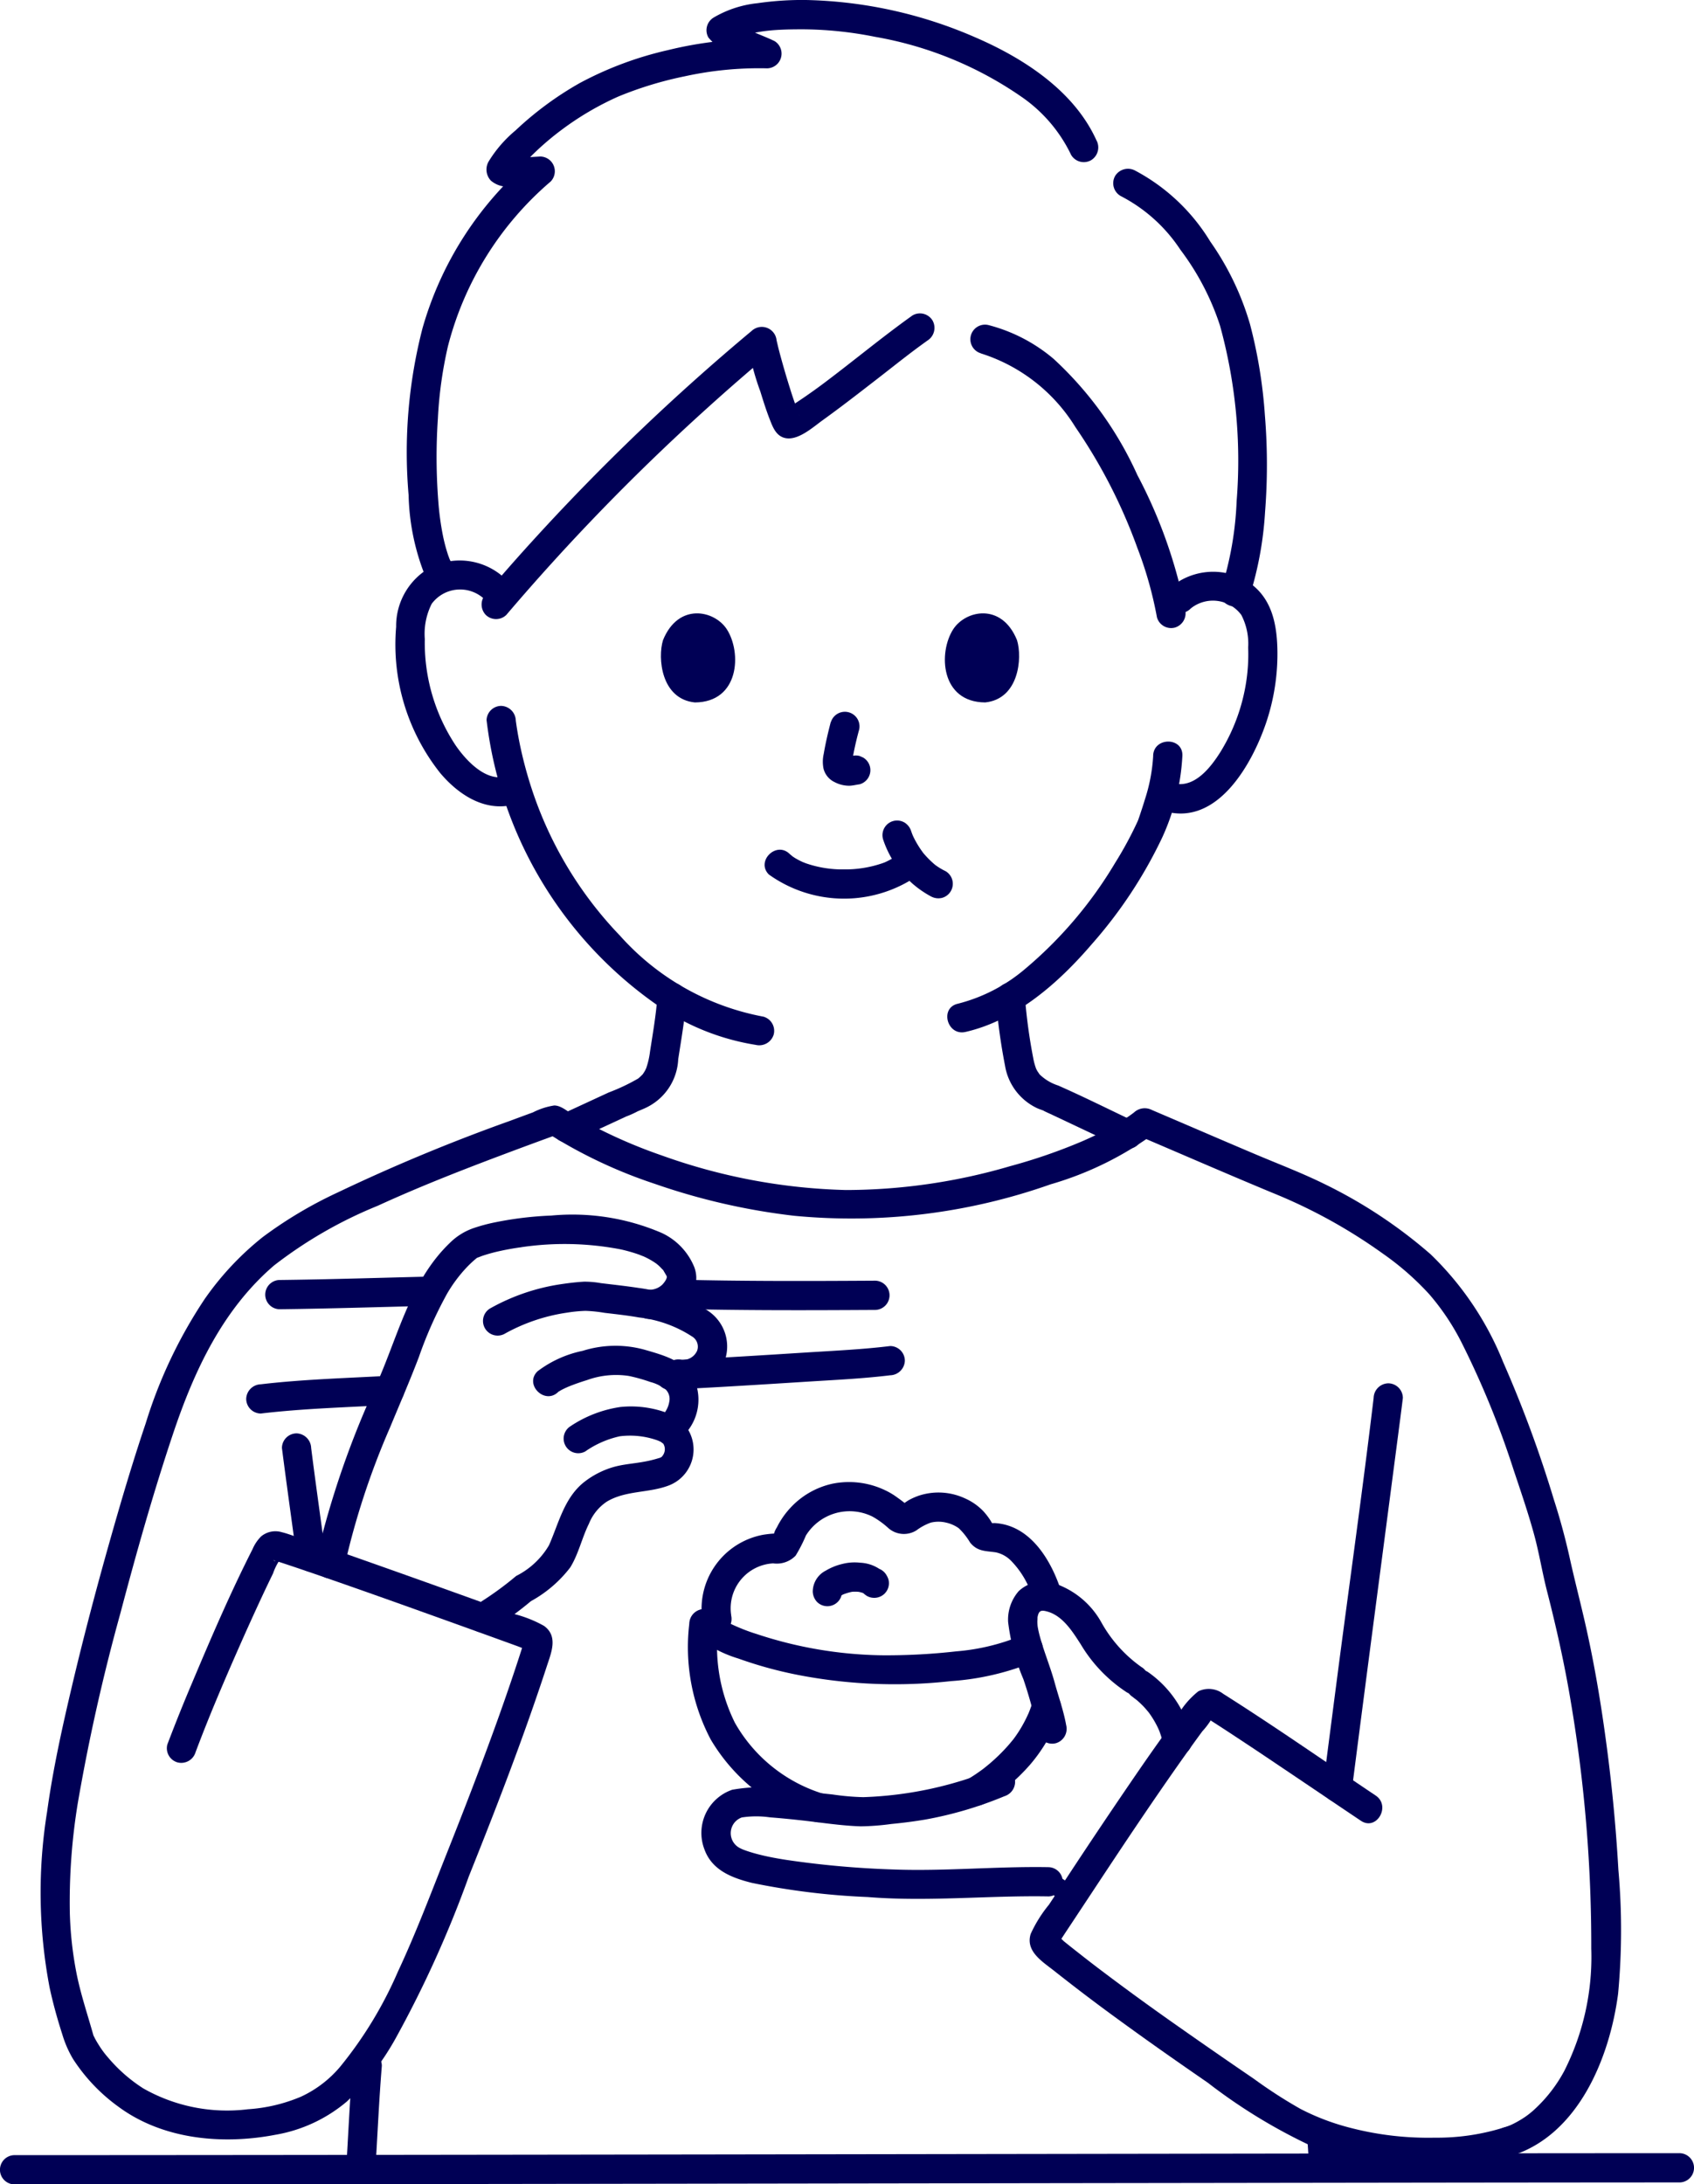 <svg xmlns="http://www.w3.org/2000/svg" width="109.319" height="140.955" data-name="グループ 11584"><defs><clipPath id="a"><path fill="none" d="M0 0h109.319v140.955H0z" data-name="長方形 4987"/></clipPath></defs><g clip-path="url(#a)" data-name="グループ 11583"><path fill="#005" d="M22.754 133.308c-.18 2.206-.277 4.422-.413 6.631a.944.944 0 1 0 1.887 0c.136-2.209.233-4.425.413-6.631a.95.95 0 0 0-.943-.943.963.963 0 0 0-.943.943" data-name="パス 367"/><path fill="#005" d="M18.194 93.439c.3 2.352.635 4.7.947 7.048a.975.975 0 0 0 .943.943c.458 0 1.011-.435.943-.943-.316-2.379-.651-4.7-.947-7.048a.974.974 0 0 0-.943-.943.95.95 0 0 0-.943.943" data-name="パス 368"/><path fill="#005" d="M86.365 139.904c-.036-.6-.057-1.213-.114-1.816a1.05 1.05 0 0 0-.276-.667.943.943 0 0 0-1.334 0 .92.92 0 0 0-.276.667c.057.6.078 1.211.114 1.816a1 1 0 0 0 .276.667.943.943 0 0 0 1.334 0 .94.94 0 0 0 .276-.667" data-name="パス 369"/><path fill="#005" d="M87.26 115.341c.963-7.516 1.959-15.028 2.939-22.542.112-.863.228-1.726.332-2.59a.95.95 0 0 0-.943-.943.966.966 0 0 0-.943.943c-.72 6.026-1.573 12.039-2.356 18.058q-.46 3.537-.915 7.075a.95.95 0 0 0 .943.943.967.967 0 0 0 .943-.943" data-name="パス 370"/><path fill="#005" d="M76.819 39.284a2.28 2.28 0 0 1 3.288.4 4.03 4.03 0 0 1 .441 2.1 11.7 11.7 0 0 1-.148 2.347 12.1 12.1 0 0 1-1.65 4.407c-.644 1.019-1.7 2.369-3.052 2a.944.944 0 0 0-.5 1.819c3.378.935 5.6-3.049 6.5-5.692a13.9 13.9 0 0 0 .733-4.877c-.053-1.67-.417-3.264-1.886-4.241a4.24 4.24 0 0 0-5.063.411.95.95 0 0 0 0 1.334.963.963 0 0 0 1.334 0" data-name="パス 371"/><path fill="#005" d="M74.419 48.763a11.1 11.1 0 0 1-.537 2.832c-.1.335-.211.667-.322 1q-.052.157-.108.313-.018.046-.036.091c-.066.179.1-.214.012-.028a24 24 0 0 1-1.48 2.736 26.9 26.9 0 0 1-5.8 6.822 10.8 10.8 0 0 1-4.341 2.243c-1.183.272-.682 2.091.5 1.819 3.289-.755 6.02-3.177 8.16-5.675a29.4 29.4 0 0 0 4.515-6.83 14.4 14.4 0 0 0 1.321-5.321c.04-1.215-1.847-1.213-1.887 0" data-name="パス 372"/><path fill="#005" d="M32.479 37.229a4.26 4.26 0 0 0-4.615-.66 4.33 4.33 0 0 0-2.3 3.883 13.34 13.34 0 0 0 2.837 9.424c1.154 1.374 2.832 2.5 4.687 2.061 1.182-.277.681-2.1-.5-1.819-1.288.3-2.547-1.087-3.194-2.033a12 12 0 0 1-1.98-6.851 4.3 4.3 0 0 1 .445-2.27 2.28 2.28 0 0 1 3.288-.4.97.97 0 0 0 1.334 0 .95.95 0 0 0 0-1.334" data-name="パス 373"/><path fill="#005" d="M31.403 46.491a26.16 26.16 0 0 0 11.416 18.647 15.4 15.4 0 0 0 5.947 2.288.975.975 0 0 0 1.161-.659.95.95 0 0 0-.659-1.161 16.43 16.43 0 0 1-9.249-5.216 24.84 24.84 0 0 1-5.743-9.6q-.384-1.19-.655-2.413-.117-.529-.21-1.062-.042-.244-.079-.488l-.034-.233-.013-.1a.973.973 0 0 0-.943-.943.95.95 0 0 0-.943.943" data-name="パス 374"/><path fill="#005" d="M58.894 20.349c-2.02 1.44-3.882 3-5.855 4.474a37 37 0 0 1-2.376 1.625c-.17.108.177-.061.072-.03-.056.017-.117.011.059 0a.85.85 0 0 1 .705.233c.1.087.116.217.064.059-.031-.094-.116-.27-.034-.062a24 24 0 0 1-.536-1.544q-.32-1.012-.6-2.036c-.07-.257-.14-.514-.2-.773q-.033-.142-.066-.283c-.05-.205-.022-.143-.008.007a.958.958 0 0 0-1.61-.667 143 143 0 0 0-13.933 13.321q-1.649 1.8-3.231 3.669a.97.97 0 0 0 0 1.334.95.95 0 0 0 1.334 0 141 141 0 0 1 12.852-13.244q2.116-1.917 4.308-3.747l-1.61-.667a16.6 16.6 0 0 0 .838 3.244c.183.593.369 1.187.594 1.766.19.487.392 1.071.958 1.227.841.232 1.845-.689 2.464-1.134 1.2-.863 2.369-1.773 3.538-2.678 1.127-.872 2.058-1.631 3.225-2.463a.97.97 0 0 0 .338-1.291.95.95 0 0 0-1.291-.338" data-name="パス 375"/><path fill="#005" d="M63.29 22.803a11.07 11.07 0 0 1 6.109 4.758 34.3 34.3 0 0 1 4 7.8 25 25 0 0 1 1.263 4.477.95.95 0 0 0 1.16.659.966.966 0 0 0 .659-1.161 31.7 31.7 0 0 0-3.083-8.68 23.1 23.1 0 0 0-5.4-7.493 10.6 10.6 0 0 0-4.205-2.185.944.944 0 0 0-.5 1.82" data-name="パス 376"/><path fill="#005" d="M70.75 9.04c-1.444-3.184-4.694-5.282-7.794-6.622A28.8 28.8 0 0 0 52.02 0a20 20 0 0 0-3.131.206 7 7 0 0 0-2.834.926.954.954 0 0 0-.338 1.291 3.7 3.7 0 0 0 1.592 1.106c.621.283 1.177.485 1.721.745l.476-1.758a25 25 0 0 0-6.4.718 22.6 22.6 0 0 0-5.694 2.126 21.3 21.3 0 0 0-4.139 3.053 8.1 8.1 0 0 0-1.741 2.01 1.04 1.04 0 0 0 .146 1.233 1.64 1.64 0 0 0 1.1.391 17 17 0 0 0 2.092-.061l-.667-1.61a22.2 22.2 0 0 0-6.934 10.794 32 32 0 0 0-.9 10.783 14.9 14.9 0 0 0 1.029 5.11.95.95 0 0 0 1.291.338.966.966 0 0 0 .338-1.291c-.106-.237.041.112-.018-.042l-.077-.206a10.56 10.56 0 0 1-.359-1.353 18 18 0 0 1-.288-2.159 37 37 0 0 1-.029-5.312 26.6 26.6 0 0 1 .65-4.69A20.76 20.76 0 0 1 35.54 11.71a.952.952 0 0 0-.667-1.61c-.4.02-.791.051-1.187.065a9 9 0 0 1-.726.005q-.13 0-.259-.017.192.029.048 0-.348-.111.4.335l.129.476c.023.19-.052.167-.066.3-.018.162-.051.084 0 .026.066-.08.121-.179.182-.264-.1.142-.074.092.007 0 .048-.057.1-.114.144-.171.132-.153.269-.3.408-.449a18 18 0 0 1 2.289-2.027 19 19 0 0 1 3.657-2.148 23.6 23.6 0 0 1 4.3-1.309 22.4 22.4 0 0 1 5.31-.512.95.95 0 0 0 .476-1.758c-.5-.242-1.005-.428-1.5-.645-.285-.126-.57-.255-.844-.4a3 3 0 0 1-.333-.2c-.088-.058-.029-.026.039.07l-.338 1.291c1.262-.827 3.121-.866 4.61-.876a24.3 24.3 0 0 1 4.86.486 23.7 23.7 0 0 1 9.533 3.933 9.55 9.55 0 0 1 3.112 3.687.95.95 0 0 0 1.291.338.966.966 0 0 0 .338-1.291" data-name="パス 377"/><path fill="#005" d="M72.309 12.643a10.2 10.2 0 0 1 3.863 3.47 16.7 16.7 0 0 1 2.559 4.9 32.8 32.8 0 0 1 1.073 11.317 21.5 21.5 0 0 1-.987 5.66c-.392 1.152 1.43 1.647 1.82.5a22.5 22.5 0 0 0 1-5.438 39 39 0 0 0-.01-6.258 31.4 31.4 0 0 0-.96-5.872 18 18 0 0 0-2.564-5.335 12.57 12.57 0 0 0-4.845-4.577.974.974 0 0 0-1.291.338.95.95 0 0 0 .338 1.291" data-name="パス 378"/><path fill="#005" d="M43.465 84.455c4.341.116 8.684.1 13.026.075a.944.944 0 0 0 0-1.887c-4.342.026-8.685.041-13.026-.075a.944.944 0 0 0 0 1.887" data-name="パス 379"/><path fill="#005" d="M27.861 82.375c-3.277.078-6.553.186-9.831.224a.944.944 0 0 0 0 1.887c3.277-.039 6.554-.146 9.831-.224a.944.944 0 0 0 0-1.887" data-name="パス 380"/><path fill="#005" d="M57.45 86.86c-1.767.217-3.556.3-5.332.411-2.947.187-5.9.373-8.846.513-1.209.057-1.216 1.944 0 1.887 2.95-.14 5.9-.326 8.846-.513 1.776-.113 3.565-.194 5.332-.411a.973.973 0 0 0 .943-.943.95.95 0 0 0-.943-.943" data-name="パス 381"/><path fill="#005" d="M25.152 88.775c-2.767.157-5.567.228-8.321.554a.97.97 0 0 0-.943.943.95.95 0 0 0 .943.943c2.755-.326 5.554-.4 8.321-.554a.965.965 0 0 0 .943-.943.95.95 0 0 0-.943-.943" data-name="パス 382"/><path fill="#005" d="M22.212 101.158a49.7 49.7 0 0 1 2.944-9.011c.631-1.523 1.288-3.035 1.875-4.576a26.3 26.3 0 0 1 1.82-4.088 9.2 9.2 0 0 1 1.293-1.727q.18-.186.372-.361c.048-.044.307-.263.262-.22.072-.069-.149.051.068-.029q.13-.048.261-.1a11 11 0 0 1 1.208-.329q.338-.074.678-.133.167-.029.334-.055l.195-.029c.023 0 .233-.032.1-.015a19.1 19.1 0 0 1 6.422.135q.408.09.8.21.2.061.4.133c.066.024.373.151.234.089a5 5 0 0 1 .639.333q.15.094.3.2c-.151-.11.057.05.107.1.083.076.156.16.235.238.147.145-.028-.082.074.1q.081.138.162.277c.024.042.063.163-.009-.029.011.031.053.1.048.135-.019.112-.006.059 0 .023a1 1 0 0 1-.054.144 1.5 1.5 0 0 1-.254.34 1.2 1.2 0 0 1-.763.314c-1.209.053-1.216 1.94 0 1.887 1.572-.069 3.49-1.591 2.842-3.344a4.16 4.16 0 0 0-2.1-2.207 14.6 14.6 0 0 0-7.132-1.122 22.5 22.5 0 0 0-3.63.438 11 11 0 0 0-1.339.357 4.05 4.05 0 0 0-1.586.981c-2.483 2.389-3.29 5.839-4.624 8.894a58.6 58.6 0 0 0-4 11.549.967.967 0 0 0 .659 1.16.95.95 0 0 0 1.16-.659" data-name="パス 383"/><path fill="#005" d="M32.556 86.075a11.7 11.7 0 0 1 4.063-1.373 9 9 0 0 1 1.165-.112 9 9 0 0 1 1.223.127c.746.089 1.493.169 2.232.3a7.9 7.9 0 0 1 3.407 1.218.766.766 0 0 1 .344.921.99.99 0 0 1-.989.594.976.976 0 0 0-1.16.659.95.95 0 0 0 .659 1.16 2.761 2.761 0 0 0 1.55-5.295 12.5 12.5 0 0 0-3.858-1.166c-.8-.122-1.611-.209-2.417-.307a6 6 0 0 0-1.082-.094c-.471.027-.938.081-1.4.149a13.3 13.3 0 0 0-4.685 1.589.944.944 0 0 0 .952 1.629" data-name="パス 384"/><path fill="#005" d="M36.022 89.823c.121-.118-.163.078.005-.009.07-.036.137-.083.207-.121a7 7 0 0 1 .446-.211c.395-.161.8-.3 1.206-.426a5.5 5.5 0 0 1 2.692-.266 11 11 0 0 1 1.394.391 2.7 2.7 0 0 1 1 .495.86.86 0 0 1 .222.758 1.63 1.63 0 0 1-.643 1.067.95.95 0 0 0 0 1.334.966.966 0 0 0 1.334 0 3.254 3.254 0 0 0 .894-3.865c-.618-1.169-2.005-1.529-3.179-1.871a7.03 7.03 0 0 0-3.993.07 7.2 7.2 0 0 0-2.919 1.322c-.872.848.463 2.181 1.334 1.334" data-name="パス 385"/><path fill="#005" d="M31.617 105.221a21 21 0 0 0 2.641-1.895 8.1 8.1 0 0 0 2.54-2.177c.539-.87.753-1.907 1.207-2.821a3.1 3.1 0 0 1 1.163-1.432c1.229-.732 2.715-.538 4.021-1.049a2.488 2.488 0 0 0 .208-4.53 6.7 6.7 0 0 0-3.357-.524 7.85 7.85 0 0 0-3.228 1.243.944.944 0 0 0 .952 1.629 6.2 6.2 0 0 1 2.24-.982 5.3 5.3 0 0 1 2.3.222 2 2 0 0 1 .361.151s.2.165.125.085a.68.68 0 0 1 .018.726 1 1 0 0 1-.117.156c.024-.029.171-.1.013-.015a.5.5 0 0 1-.2.088 7.5 7.5 0 0 1-1 .239c-.632.115-1.295.155-1.914.333a5.6 5.6 0 0 0-1.909.982c-1.275 1.019-1.625 2.651-2.255 4.07a5.1 5.1 0 0 1-2.116 1.977 21 21 0 0 1-2.641 1.895.953.953 0 0 0-.338 1.291.964.964 0 0 0 1.291.338" data-name="パス 386"/><path fill="none" stroke="#005" stroke-miterlimit="10" stroke-width="1.2" d="M67.952 121.563c.35.22.774.491 1.242.8" data-name="パス 387"/><path fill="#005" d="M44.759 105.436a7.8 7.8 0 0 0 2.887 1.589 26.4 26.4 0 0 0 4.135 1.113 32.7 32.7 0 0 0 9.59.345 17.1 17.1 0 0 0 5.458-1.292.95.95 0 0 0 .338-1.29.965.965 0 0 0-1.29-.338 13.8 13.8 0 0 1-4.174 1 40 40 0 0 1-4.84.253 26.8 26.8 0 0 1-8.009-1.364 12.5 12.5 0 0 1-1.707-.669 7 7 0 0 1-.653-.363c-.054-.035-.295-.208-.232-.157s-.128-.12-.167-.159a.944.944 0 0 0-1.334 1.334" data-name="パス 388"/><path fill="#005" d="M63.46 116.412a13.1 13.1 0 0 0 2.991-2.511 10.4 10.4 0 0 0 1.99-3.5.95.95 0 0 0-.659-1.161.967.967 0 0 0-1.161.659c-.047.139-.1.278-.149.416l-.09.227c.039-.092 0 .005-.019.042q-.186.415-.412.81a8 8 0 0 1-.451.7q-.065.09-.132.178l-.018.021c-.1.117-.193.234-.293.347a12 12 0 0 1-1.2 1.175q-.181.15-.368.3c.078-.061 0 0-.036.027l-.192.141c-.245.177-.5.344-.753.5a.944.944 0 0 0 .952 1.629" data-name="パス 389"/><path fill="#005" d="M44.483 104.769a12.8 12.8 0 0 0 1.381 7.48 11.9 11.9 0 0 0 6.713 5.308.943.943 0 1 0 .5-1.819 9.9 9.9 0 0 1-5.65-4.564 11.1 11.1 0 0 1-1.059-6.4.95.95 0 0 0-.943-.943.967.967 0 0 0-.943.943" data-name="パス 390"/><path fill="#005" d="M47.189 104.247a2.9 2.9 0 0 1 2.707-3.362 1.69 1.69 0 0 0 1.449-.5 9.6 9.6 0 0 0 .664-1.3 3.32 3.32 0 0 1 4.3-1.216 5.5 5.5 0 0 1 1.022.742 1.52 1.52 0 0 0 1.807.145 3.5 3.5 0 0 1 .927-.5 2.1 2.1 0 0 1 .995 0 2.25 2.25 0 0 1 .814.362 4.4 4.4 0 0 1 .731.925c.472.583.989.533 1.658.63a1.95 1.95 0 0 1 .985.545 5.76 5.76 0 0 1 1.445 2.561c.359 1.156 2.181.663 1.82-.5-.623-2-1.969-4.356-4.317-4.494-.084 0-.171.007-.252 0l.132.095a8 8 0 0 1-.148-.247 4.3 4.3 0 0 0-.449-.592 3.7 3.7 0 0 0-1.214-.854 4.06 4.06 0 0 0-2.942-.18 4 4 0 0 0-.68.3c-.074.043-.142.09-.212.138l-.122.089q-.353.178.241.142c.014-.081-.6-.508-.646-.542a4.6 4.6 0 0 0-.781-.467 5.4 5.4 0 0 0-3.4-.423 5.2 5.2 0 0 0-2.728 1.571 5.3 5.3 0 0 0-.86 1.246 1.5 1.5 0 0 0-.208.485l-.05.133.307-.176c-.047-.1-.82.018-.923.034a4.86 4.86 0 0 0-3.9 5.7.95.95 0 0 0 1.161.659.966.966 0 0 0 .659-1.16" data-name="パス 391"/><path fill="#005" d="M54.345 102.711a.4.4 0 0 1 0-.1l-.034.251a.5.5 0 0 1 .026-.092l-.1.225a.6.6 0 0 1 .064-.109l-.148.191a1 1 0 0 1 .163-.158l-.191.147a2 2 0 0 1 .43-.24l-.225.1a3.2 3.2 0 0 1 .767-.226l-.251.033a2.7 2.7 0 0 1 .667 0l-.251-.034a2.2 2.2 0 0 1 .544.14l-.225-.1a1.2 1.2 0 0 1 .252.147l-.191-.148a1.5 1.5 0 0 0 .306.25.96.96 0 0 0 1.048-.073.945.945 0 0 0 .338-.992 1.06 1.06 0 0 0-.254-.434l.147.191-.007-.013a.944.944 0 1 0-1.629.952 2 2 0 0 0 .165.217l-.243-.416v.005l1.386-1.065-.017-.008.191.147a2.43 2.43 0 0 0-1.562-.656 3.2 3.2 0 0 0-1.154.079 3.8 3.8 0 0 0-1.07.433 1.53 1.53 0 0 0-.837 1.351 1.02 1.02 0 0 0 .276.667.943.943 0 0 0 1.334 0 .92.92 0 0 0 .276-.667" data-name="パス 392"/><path fill="#005" d="M73.682 107.59a8.7 8.7 0 0 1-2.6-2.883 5.44 5.44 0 0 0-3.179-2.578 2.31 2.31 0 0 0-2.163.548 2.8 2.8 0 0 0-.683 1.989 13.5 13.5 0 0 0 .985 3.691 29 29 0 0 1 .943 3.472.95.95 0 0 0 1.16.659.965.965 0 0 0 .659-1.16c-.166-.934-.495-1.838-.744-2.751-.275-1.007-.683-1.97-.955-2.978a6 6 0 0 1-.142-.646 3 3 0 0 1-.019-.343 2 2 0 0 0 .009-.237c.077-.443.223-.493.629-.381 1 .277 1.623 1.283 2.152 2.1a9.5 9.5 0 0 0 2.993 3.122.944.944 0 0 0 .952-1.629" data-name="パス 393"/><path fill="#005" d="M64.313 114.091a24.3 24.3 0 0 1-8.6 1.88 16 16 0 0 1-1.978-.172c-.761-.081-1.522-.166-2.282-.246a11.2 11.2 0 0 0-4.2-.06 2.946 2.946 0 0 0-1.793 3.848c.485 1.35 1.782 1.843 3.067 2.163a46.4 46.4 0 0 0 7.472.913c3.891.315 7.778-.111 11.672-.041a.944.944 0 0 0 0-1.887c-3.365-.061-6.727.277-10.092.146a60 60 0 0 1-6.836-.616c-.594-.092-1.186-.2-1.768-.349a10 10 0 0 1-.76-.222 6 6 0 0 1-.314-.116l.018.007a4 4 0 0 1-.191-.092 1.078 1.078 0 0 1 .144-1.967 6.2 6.2 0 0 1 1.818-.006 57 57 0 0 1 1.9.18c1.313.139 2.644.361 3.964.4a16 16 0 0 0 1.967-.152 31 31 0 0 0 2.2-.287 24.6 24.6 0 0 0 5.1-1.506.974.974 0 0 0 .659-1.161.95.95 0 0 0-1.16-.659" data-name="パス 394"/><path fill="#005" d="M73.105 109.512c.063.045.29.244.083.056.063.057.132.108.2.163q.2.177.391.371c.125.13.239.268.355.406.075.088-.142-.193-.026-.034l.067.092q.083.115.16.234.139.214.26.44.067.124.128.253l.048.1c.009.019.086.195.02.044s0 .012.016.045.033.088.049.133q.043.12.081.242c.056.18.1.364.14.549a.95.95 0 0 0 1.16.659.966.966 0 0 0 .659-1.16 6.95 6.95 0 0 0-2.835-4.223.95.95 0 0 0-1.291.338.97.97 0 0 0 .338 1.291" data-name="パス 395"/><path fill="#005" d="M97.055 137.288a14.4 14.4 0 0 1-4.471.657 20 20 0 0 1-5.733-.713 15 15 0 0 1-2.934-1.147 31 31 0 0 1-2.992-1.932q-2.81-1.917-5.591-3.879a167 167 0 0 1-4.48-3.28c-.589-.448-1.163-.9-1.763-1.373l-.421-.338c-.085-.069-.3-.318-.414-.336l.047.458.2-.307.2-.307.615-.928c1.486-2.245 2.964-4.5 4.474-6.724q1.093-1.614 2.213-3.21.524-.744 1.056-1.482.263-.364.529-.726a4.8 4.8 0 0 0 .634-.857l.106-.141q-.832-.067-.484.12a1.2 1.2 0 0 0 .222.14q.246.156.491.315.576.372 1.148.75 1.368.9 2.728 1.818c1.8 1.207 3.589 2.423 5.388 3.629 1.011.678 1.957-.956.952-1.629-3.271-2.193-6.5-4.454-9.831-6.559a1.54 1.54 0 0 0-1.615-.164 5.4 5.4 0 0 0-1.368 1.627q-1.24 1.691-2.429 3.418a400 400 0 0 0-4.708 7.01l-1.134 1.715a8.5 8.5 0 0 0-1.176 1.883c-.354 1.138.784 1.8 1.536 2.4q2.177 1.723 4.429 3.349c1.8 1.31 3.628 2.588 5.463 3.852a35.5 35.5 0 0 0 6.586 4.038 20.5 20.5 0 0 0 7.257 1.4 17.3 17.3 0 0 0 5.765-.722c1.146-.382.655-2.205-.5-1.819" data-name="パス 396"/><path fill="#005" d="M.911 140.96q9.323 0 18.645-.013 11.767-.013 23.533-.03l24.815-.037 22.492-.031q8.281-.011 16.562-.016h1.449a.944.944 0 0 0 0-1.887q-7.793 0-15.585.013-10.979.014-21.957.03l-24.725.037q-11.942.017-23.885.031-9.72.011-19.439.015H.911a.944.944 0 0 0 0 1.887" data-name="パス 397"/><path fill="#005" d="M37.05 73.602q1.689-.777 3.374-1.56a6 6 0 0 0 .785-.36q-.37.152-.069.035.12-.048.24-.1c.155-.066.31-.132.459-.213a3.64 3.64 0 0 0 1.928-3.052c.206-1.329.436-2.65.539-3.993a.95.95 0 0 0-.943-.943.96.96 0 0 0-.943.943c-.09 1.175-.291 2.329-.471 3.491a5.2 5.2 0 0 1-.271 1.147c.068-.17-.035.061-.053.095s-.16.25-.125.205a3 3 0 0 1-.316.3 12.6 12.6 0 0 1-1.9.9q-1.594.738-3.189 1.474a.95.95 0 0 0-.338 1.291.965.965 0 0 0 1.291.338" data-name="パス 398"/><path fill="#005" d="M64.258 64.352a39 39 0 0 0 .6 4.419 3.69 3.69 0 0 0 2.068 2.738c.2.094.436.147.623.258-.314-.186-.232-.1-.138-.056s.208.1.311.145q.659.308 1.317.62 1.631.77 3.26 1.543a.97.97 0 0 0 1.29-.338.95.95 0 0 0-.338-1.29c-1.653-.784-3.294-1.607-4.968-2.344a3.04 3.04 0 0 1-1.223-.745c.079.094-.106-.165-.125-.2q-.045-.081-.084-.165.043.105.007.012a4 4 0 0 1-.182-.679 35 35 0 0 1-.533-3.918.967.967 0 0 0-.943-.943.95.95 0 0 0-.943.943" data-name="パス 399"/><path fill="#005" d="M97.556 139.108c4.323-1.355 6.33-6.36 6.865-10.454a44 44 0 0 0 .018-8 107 107 0 0 0-.833-8.556c-.358-2.622-.811-5.234-1.418-7.811-.3-1.279-.625-2.546-.907-3.83a42 42 0 0 0-1.006-3.691A78 78 0 0 0 97 87.889a20 20 0 0 0-4.686-6.957 31.2 31.2 0 0 0-6.828-4.519c-1.442-.712-2.948-1.284-4.429-1.91s-2.986-1.274-4.477-1.914q-1.121-.481-2.243-.96a1.01 1.01 0 0 0-1.143.147c-.142.115-.055.045-.023.021l-.19.14q-.18.13-.366.252-.404.264-.825.5c-.621.349-1.264.658-1.917.943a35.5 35.5 0 0 1-4.671 1.617 37.8 37.8 0 0 1-10.613 1.544 37.8 37.8 0 0 1-11.858-2.223 32.7 32.7 0 0 1-4.811-2.1q-.486-.264-.96-.549c-.357-.216-.761-.584-1.194-.584a4.5 4.5 0 0 0-1.372.445q-.735.269-1.468.542a118 118 0 0 0-11.15 4.634 27.3 27.3 0 0 0-4.821 2.871 18.9 18.9 0 0 0-3.748 4A30.7 30.7 0 0 0 9.4 91.857c-.851 2.523-1.606 5.079-2.33 7.641-.874 3.09-1.693 6.2-2.43 9.323-.63 2.673-1.226 5.366-1.6 8.089a32.7 32.7 0 0 0 .162 11.353c.22 1.02.5 2.026.82 3.02a7 7 0 0 0 .695 1.59 11.5 11.5 0 0 0 2.91 3.063c2.862 2.124 6.712 2.48 10.135 1.824a9.66 9.66 0 0 0 4.624-2.15 17 17 0 0 0 3.126-4.04 72 72 0 0 0 4.738-10.473c1.466-3.661 2.9-7.339 4.191-11.064q.437-1.256.85-2.52c.285-.873.741-1.922-.182-2.593a7.9 7.9 0 0 0-1.907-.762l-1.983-.718q-4.362-1.574-8.738-3.114a226 226 0 0 0-3.278-1.127c-.337-.112-.677-.243-1.022-.327a1.44 1.44 0 0 0-1.329.272 2.6 2.6 0 0 0-.555.825c-1.421 2.8-2.664 5.689-3.88 8.578a110 110 0 0 0-1.617 4.022.95.95 0 0 0 .659 1.16.964.964 0 0 0 1.161-.659c.852-2.272 1.806-4.506 2.784-6.726q.744-1.689 1.524-3.362.34-.727.693-1.449a3.6 3.6 0 0 1 .566-1.055l-.417.243c-.055.022-.21-.065-.049-.017l.137.042.322.1.9.3q1.18.399 2.354.809 2.992 1.043 5.973 2.115 2.961 1.06 5.916 2.133c.193.07.385.152.581.211l.093.034q.4.182-.177-.512a1.4 1.4 0 0 0-.127.4q-.262.822-.537 1.64-.607 1.812-1.261 3.609c-.971 2.679-2 5.337-3.052 7.985-1.021 2.569-2 5.175-3.17 7.673a26 26 0 0 1-3.714 6.115 7.3 7.3 0 0 1-2.534 1.941 10.5 10.5 0 0 1-3.42.811 10.94 10.94 0 0 1-6.756-1.343 10 10 0 0 1-2.259-1.975 6 6 0 0 1-.618-.833 6 6 0 0 1-.241-.411q-.046-.092-.093-.185c-.081-.159.051.2-.017-.046-.378-1.348-.824-2.655-1.094-4.034a23.5 23.5 0 0 1-.421-3.847 39.4 39.4 0 0 1 .515-7.085 126 126 0 0 1 2.757-12.281c1.023-3.873 2.114-7.738 3.386-11.538 1.363-4.069 3.2-8.026 6.524-10.873a28.2 28.2 0 0 1 6.688-3.85c2.6-1.193 5.267-2.24 7.944-3.248q1.845-.695 3.7-1.367l-.727-.1a31.2 31.2 0 0 0 6.94 3.292 42 42 0 0 0 9.011 2.068 38.6 38.6 0 0 0 16.555-2.029 21.4 21.4 0 0 0 6.733-3.316l-1.143.148c2.906 1.239 5.8 2.5 8.719 3.713a34.2 34.2 0 0 1 7.131 3.926 18 18 0 0 1 3 2.627 15.4 15.4 0 0 1 2.087 3.124 57.5 57.5 0 0 1 3.358 8.223c.452 1.356.921 2.716 1.3 4.095.34 1.228.536 2.488.852 3.72.608 2.37 1.138 4.745 1.538 7.16a94 94 0 0 1 1.315 15.894 16.3 16.3 0 0 1-1.747 7.91 9.4 9.4 0 0 1-1.866 2.423 5.4 5.4 0 0 1-1.015.759 6 6 0 0 1-.573.3c-.037.017-.226.09-.429.154-1.155.362-.662 2.184.5 1.82" data-name="パス 400"/><path fill="#005" d="M53.613 46.59c-.178.68-.338 1.367-.456 2.06a2.25 2.25 0 0 0-.011.959 1.32 1.32 0 0 0 .719.864 2.04 2.04 0 0 0 .961.231c.221-.009.432-.065.649-.094a.94.94 0 0 0 .564-.434.943.943 0 0 0-.338-1.291l-.225-.1a.95.95 0 0 0-.5 0c-.1.014-.2.039-.3.053l.251-.034a1.1 1.1 0 0 1-.27 0l.251.034a1.3 1.3 0 0 1-.287-.084l.225.1a1.4 1.4 0 0 1-.171-.09l.191.148a.5.5 0 0 1-.07-.07l.147.191a.5.5 0 0 1-.047-.086l.1.226a1 1 0 0 1-.033-.134l.034.251a1.3 1.3 0 0 1 .008-.3l-.034.251a20 20 0 0 1 .471-2.152.944.944 0 0 0-1.819-.5" data-name="パス 401"/><path fill="#005" d="M42.786 41.308c-.354 1.15-.123 3.8 2.055 4.021 2.88-.017 3.033-3.216 2.064-4.72-.794-1.231-3.127-1.743-4.119.7" data-name="パス 402"/><path fill="#005" d="M65.631 41.308c.354 1.15.123 3.8-2.055 4.02-2.88-.017-3.033-3.216-2.064-4.719.794-1.231 3.127-1.743 4.119.7" data-name="パス 403"/><path fill="#005" d="M49.624 56.437a8.34 8.34 0 0 0 9.693 0c.869-.851-.465-2.184-1.334-1.334-.04.039-.24.209-.129.121s-.156.1-.217.142a5 5 0 0 1-.565.294c.125-.054-.026.009-.077.027a7.4 7.4 0 0 1-2.524.416 7.2 7.2 0 0 1-2.48-.4s-.285-.115-.122-.044a5 5 0 0 1-.565-.291q-.136-.087-.268-.181c.235.162-.021-.026-.078-.082-.868-.85-2.2.483-1.334 1.334" data-name="パス 404"/><path fill="#005" d="M56.98 54.14a6.5 6.5 0 0 0 3.087 3.7 1 1 0 0 0 .727.1.943.943 0 0 0 .225-1.724 4 4 0 0 1-.42-.233 4 4 0 0 1-.18-.121l-.1-.071c-.127-.092.143.116.057.043a6 6 0 0 1-.685-.663c-.048-.055-.1-.112-.141-.169-.1-.119 0 .015.042.056a1 1 0 0 1-.073-.1q-.136-.186-.257-.382a6 6 0 0 1-.432-.829l.1.225q-.069-.164-.128-.331a1 1 0 0 0-.434-.564.944.944 0 0 0-1.386 1.065" data-name="パス 405"/></g></svg>